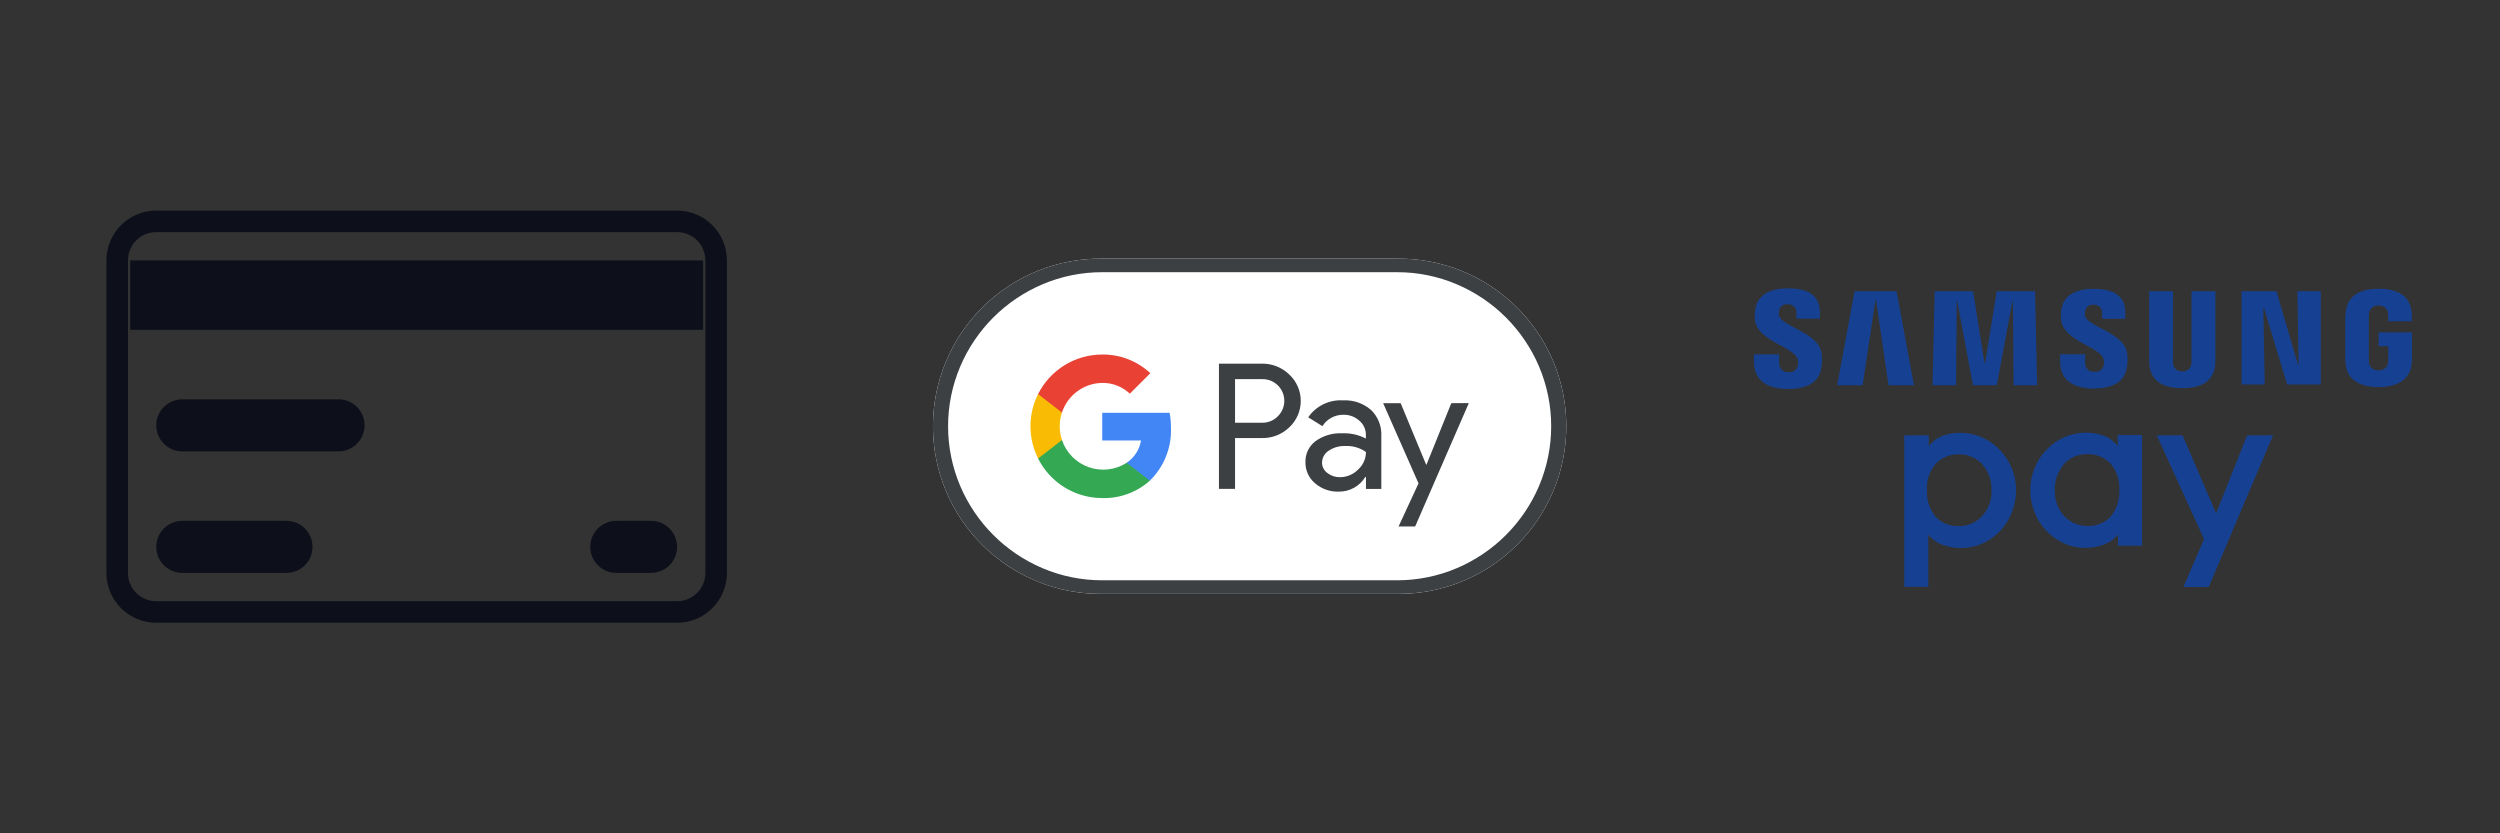 <svg width="174" height="58" viewBox="0 0 174 58" fill="none" xmlns="http://www.w3.org/2000/svg">
<rect x="0" y="0" width="174" height="58" fill="#333333" stroke="none"/>
<path fill-rule="evenodd" clip-rule="evenodd" d="M9.062 18.125H48.938V22.958H9.062V18.125Z" fill="#0D101A"/>
<path fill-rule="evenodd" clip-rule="evenodd" d="M10.875 29.604C10.875 28.603 11.687 27.792 12.688 27.792H23.562C24.564 27.792 25.375 28.603 25.375 29.604C25.375 30.605 24.564 31.417 23.562 31.417H12.688C11.687 31.417 10.875 30.605 10.875 29.604Z" fill="#0D101A"/>
<path fill-rule="evenodd" clip-rule="evenodd" d="M10.875 38.062C10.875 37.062 11.687 36.25 12.688 36.25H19.938C20.939 36.25 21.75 37.062 21.75 38.062C21.75 39.063 20.939 39.875 19.938 39.875H12.688C11.687 39.875 10.875 39.063 10.875 38.062Z" fill="#0D101A"/>
<path fill-rule="evenodd" clip-rule="evenodd" d="M41.083 38.062C41.083 37.062 41.895 36.25 42.896 36.25H45.312C46.313 36.25 47.125 37.062 47.125 38.062C47.125 39.063 46.313 39.875 45.312 39.875H42.896C41.895 39.875 41.083 39.063 41.083 38.062Z" fill="#0D101A"/>
<path d="M47.125 15.406H10.875C9.373 15.406 8.156 16.623 8.156 18.125V39.875C8.156 41.377 9.373 42.594 10.875 42.594H47.125C48.627 42.594 49.844 41.377 49.844 39.875V18.125C49.844 16.623 48.627 15.406 47.125 15.406Z" stroke="#0D101A" stroke-width="1.5"/>
<path d="M97.241 18H76.708C75.167 17.986 73.638 18.277 72.21 18.857C70.782 19.437 69.483 20.294 68.388 21.379C67.294 22.463 66.424 23.754 65.831 25.177C65.238 26.599 64.933 28.125 64.933 29.666C64.933 31.208 65.238 32.734 65.831 34.156C66.424 35.579 67.294 36.87 68.388 37.954C69.483 39.039 70.782 39.896 72.21 40.476C73.638 41.056 75.167 41.347 76.708 41.333H97.241C98.782 41.347 100.311 41.056 101.739 40.476C103.167 39.896 104.466 39.039 105.561 37.954C106.655 36.87 107.524 35.579 108.118 34.156C108.711 32.734 109.016 31.208 109.016 29.666C109.016 28.125 108.711 26.599 108.118 25.177C107.524 23.754 106.655 22.463 105.561 21.379C104.466 20.294 103.167 19.437 101.739 18.857C100.311 18.277 98.782 17.986 97.241 18V18Z" fill="white"/>
<path fill-rule="evenodd" clip-rule="evenodd" d="M76.708 18H97.241C98.782 17.986 100.311 18.277 101.739 18.857C103.167 19.437 104.466 20.294 105.561 21.379C106.655 22.463 107.524 23.754 108.118 25.177C108.711 26.599 109.016 28.125 109.016 29.666C109.016 31.208 108.711 32.734 108.118 34.156C107.524 35.579 106.655 36.87 105.561 37.954C104.466 39.039 103.167 39.896 101.739 40.476C100.311 41.056 98.782 41.347 97.241 41.333H76.708C75.167 41.347 73.638 41.056 72.21 40.476C70.782 39.896 69.483 39.039 68.388 37.954C67.294 36.87 66.424 35.579 65.831 34.156C65.238 32.734 64.933 31.208 64.933 29.666C64.933 28.125 65.238 26.599 65.831 25.177C66.424 23.754 67.294 22.463 68.388 21.379C69.483 20.294 70.782 19.437 72.21 18.857C73.638 18.277 75.167 17.986 76.708 18ZM101.4 19.791C100.085 19.231 98.67 18.943 97.241 18.945H76.708C75.279 18.943 73.864 19.231 72.549 19.791C69.976 20.886 67.927 22.934 66.832 25.507C66.274 26.823 65.986 28.237 65.986 29.666C65.986 31.096 66.274 32.51 66.832 33.826C67.927 36.399 69.976 38.447 72.549 39.542C73.864 40.102 75.279 40.39 76.708 40.388H97.241C98.67 40.39 100.085 40.102 101.4 39.542C103.973 38.447 106.022 36.399 107.117 33.826C107.675 32.51 107.963 31.096 107.963 29.666C107.963 28.237 107.675 26.823 107.117 25.507C106.022 22.934 103.973 20.886 101.4 19.791V19.791Z" fill="#3C4043"/>
<path fill-rule="evenodd" clip-rule="evenodd" d="M85.959 34.024V30.489H87.809C88.162 30.498 88.513 30.438 88.843 30.311C89.172 30.183 89.473 29.992 89.728 29.748C89.982 29.513 90.184 29.228 90.323 28.911C90.462 28.593 90.533 28.251 90.533 27.905C90.533 27.559 90.462 27.217 90.323 26.899C90.184 26.582 89.982 26.297 89.728 26.062C89.474 25.816 89.173 25.623 88.844 25.493C88.514 25.364 88.163 25.302 87.809 25.309H84.839V34.024H85.959ZM85.959 29.424V26.388H87.832C88.135 26.378 88.435 26.461 88.691 26.624C88.947 26.787 89.147 27.023 89.267 27.302C89.387 27.581 89.419 27.89 89.361 28.188C89.303 28.485 89.156 28.759 88.94 28.972C88.796 29.119 88.624 29.235 88.433 29.313C88.242 29.39 88.038 29.427 87.832 29.422L85.959 29.424Z" fill="#3C4043"/>
<path fill-rule="evenodd" clip-rule="evenodd" d="M95.421 28.529C94.878 28.063 94.176 27.824 93.461 27.864C92.992 27.837 92.524 27.931 92.102 28.138C91.68 28.344 91.318 28.656 91.052 29.043L92.038 29.661C92.195 29.412 92.414 29.208 92.674 29.069C92.933 28.93 93.225 28.861 93.519 28.868C93.919 28.862 94.307 29.008 94.604 29.276C94.75 29.396 94.867 29.548 94.947 29.72C95.027 29.891 95.067 30.079 95.065 30.268V30.524C94.56 30.261 93.995 30.134 93.426 30.157C92.76 30.122 92.101 30.316 91.559 30.705C91.333 30.876 91.151 31.099 91.029 31.354C90.907 31.61 90.849 31.892 90.859 32.175C90.854 32.452 90.912 32.727 91.027 32.979C91.142 33.231 91.312 33.455 91.524 33.633C91.981 34.029 92.571 34.237 93.175 34.217C93.545 34.223 93.91 34.132 94.234 33.954C94.558 33.775 94.831 33.516 95.024 33.2H95.071V34.028H96.139V30.349C96.156 30.012 96.101 29.675 95.977 29.361C95.853 29.047 95.664 28.764 95.421 28.529V28.529ZM92.388 32.922C92.272 32.84 92.177 32.73 92.112 32.603C92.046 32.477 92.013 32.336 92.014 32.193C92.017 32.029 92.061 31.867 92.141 31.724C92.222 31.58 92.336 31.459 92.475 31.37C92.81 31.144 93.209 31.029 93.613 31.043C94.132 31.013 94.646 31.159 95.071 31.458C95.071 31.691 95.021 31.92 94.926 32.132C94.83 32.344 94.691 32.534 94.517 32.688C94.352 32.854 94.156 32.986 93.939 33.076C93.723 33.166 93.491 33.213 93.257 33.213C92.942 33.218 92.636 33.116 92.388 32.922V32.922Z" fill="#3C4043"/>
<path d="M102.229 28.057L98.495 36.643H97.34L98.729 33.643L96.267 28.061H97.486L99.26 32.342H99.283L101.01 28.061L102.229 28.057Z" fill="#3C4043"/>
<path d="M81.5 29.784C81.501 29.432 81.469 29.08 81.407 28.733H76.716V30.658H79.416C79.364 30.971 79.249 31.27 79.077 31.537C78.905 31.803 78.68 32.032 78.416 32.208V33.457H80.025C80.513 32.981 80.897 32.409 81.151 31.776C81.405 31.144 81.524 30.465 81.5 29.784V29.784Z" fill="#4285F4"/>
<path d="M78.417 32.209C78.029 32.458 77.59 32.615 77.133 32.668C76.676 32.722 76.212 32.67 75.778 32.517C75.343 32.365 74.949 32.115 74.626 31.787C74.303 31.459 74.058 31.062 73.912 30.625H72.251V31.913C72.667 32.74 73.305 33.436 74.094 33.922C74.883 34.408 75.791 34.665 76.717 34.665C77.934 34.7 79.118 34.267 80.027 33.457L78.417 32.209Z" fill="#34A853"/>
<path d="M73.755 29.669C73.755 29.344 73.808 29.021 73.912 28.713V27.425H72.252C71.902 28.122 71.72 28.89 71.72 29.669C71.72 30.449 71.902 31.218 72.252 31.914L73.912 30.625C73.808 30.317 73.755 29.994 73.755 29.669V29.669Z" fill="#FABB05"/>
<path d="M76.717 26.651C77.43 26.64 78.118 26.909 78.635 27.4L80.061 25.975C79.156 25.126 77.958 24.66 76.717 24.675C75.791 24.675 74.883 24.932 74.094 25.418C73.305 25.904 72.667 26.6 72.251 27.427L73.912 28.716C74.105 28.122 74.479 27.603 74.983 27.233C75.486 26.862 76.092 26.659 76.717 26.651Z" fill="#E94235"/>
<path fill-rule="evenodd" clip-rule="evenodd" d="M132.537 30.3V40.84H134.211V37.2C134.483 37.556 134.86 37.817 135.289 37.945C136.156 38.238 137.1 38.202 137.942 37.845C138.413 37.638 138.839 37.341 139.195 36.969C139.551 36.598 139.83 36.16 140.016 35.68C140.213 35.196 140.315 34.678 140.316 34.155C140.323 33.626 140.225 33.1 140.027 32.609C139.83 32.117 139.537 31.67 139.165 31.293C138.81 30.919 138.381 30.623 137.907 30.422C137.432 30.222 136.92 30.121 136.405 30.127C136.026 30.127 135.65 30.188 135.291 30.307C134.869 30.442 134.501 30.709 134.242 31.069V30.3H132.537ZM134.745 32.262C134.952 32.049 135.202 31.882 135.477 31.771C135.753 31.66 136.048 31.608 136.345 31.617V31.622C136.643 31.616 136.94 31.672 137.215 31.787C137.49 31.902 137.739 32.072 137.945 32.288C138.4 32.806 138.637 33.48 138.609 34.169C138.627 34.828 138.384 35.467 137.933 35.948C137.73 36.16 137.485 36.329 137.215 36.444C136.944 36.559 136.653 36.617 136.359 36.616C136.057 36.633 135.754 36.585 135.472 36.474C135.19 36.364 134.935 36.193 134.725 35.975C134.292 35.444 134.074 34.769 134.113 34.085C134.081 33.417 134.307 32.762 134.745 32.257V32.262Z" fill="#164193"/>
<path d="M151.969 40.85L153.4 37.521L150.113 30.3H151.905L154.243 35.726L156.4 30.3H158.2L153.727 40.85H151.969Z" fill="#164193"/>
<path fill-rule="evenodd" clip-rule="evenodd" d="M147.414 37.19V37.981H149.087V30.281H147.387V31.056C147.128 30.695 146.759 30.427 146.335 30.294C145.977 30.174 145.602 30.113 145.224 30.113C144.708 30.108 144.197 30.208 143.722 30.409C143.246 30.61 142.818 30.906 142.462 31.28C142.09 31.657 141.796 32.104 141.598 32.595C141.4 33.087 141.302 33.612 141.31 34.142C141.311 34.665 141.412 35.182 141.61 35.666C141.99 36.631 142.734 37.408 143.681 37.829C144.143 38.032 144.643 38.134 145.147 38.129C145.552 38.13 145.954 38.062 146.337 37.929C146.765 37.802 147.142 37.543 147.414 37.19V37.19ZM143.014 34.158C142.985 33.47 143.221 32.797 143.675 32.278V32.272C143.881 32.056 144.13 31.886 144.405 31.772C144.681 31.657 144.977 31.601 145.275 31.607C145.573 31.596 145.87 31.648 146.146 31.759C146.423 31.87 146.673 32.038 146.881 32.252C147.314 32.757 147.538 33.409 147.506 34.074C147.546 34.759 147.328 35.434 146.894 35.965C146.684 36.183 146.43 36.353 146.148 36.464C145.866 36.575 145.564 36.623 145.262 36.606C144.968 36.608 144.677 36.549 144.406 36.434C144.136 36.319 143.892 36.15 143.689 35.937C143.239 35.456 142.998 34.816 143.018 34.158H143.014Z" fill="#164193"/>
<path d="M159.984 25.413L159.9 20.274H161.524V26.758H159.186L157.573 21.436H157.529L157.623 26.758H156.015V20.274H158.442L159.949 25.413H159.984Z" fill="#164193"/>
<path d="M130.532 20.879L129.637 26.816H127.868L129.08 20.274H132L133.21 26.816H131.444L130.57 20.879H130.532Z" fill="#164193"/>
<path d="M138.163 25.281L138.972 20.274H141.64L141.785 26.816H140.148L140.1 20.935H140.07L138.977 26.816H137.32L136.22 20.935H136.185L136.144 26.816H134.506L134.654 20.274H137.325L138.125 25.281H138.163Z" fill="#164193"/>
<path d="M151.887 25.845C152.031 25.859 152.175 25.819 152.292 25.732C152.408 25.646 152.488 25.52 152.517 25.378C152.528 25.294 152.533 25.209 152.53 25.124V20.274H154.192V24.966C154.192 25.088 154.179 25.332 154.174 25.398C154.063 26.62 153.092 27.014 151.887 27.014C150.682 27.014 149.719 26.62 149.6 25.4C149.587 25.256 149.582 25.112 149.585 24.968V20.274H151.242V25.116C151.236 25.201 151.241 25.286 151.254 25.37C151.281 25.514 151.361 25.643 151.478 25.731C151.595 25.819 151.741 25.86 151.887 25.845Z" fill="#164193"/>
<path d="M125.113 24.971C125.164 25.128 125.168 25.296 125.126 25.456C125.096 25.598 125.012 25.722 124.893 25.804C124.774 25.887 124.628 25.921 124.485 25.899C124.401 25.909 124.317 25.9 124.237 25.874C124.157 25.848 124.083 25.805 124.021 25.748C123.959 25.691 123.91 25.622 123.878 25.544C123.845 25.467 123.829 25.383 123.832 25.299V24.664H122.076V25.172C122.076 26.636 123.222 27.072 124.45 27.072C125.678 27.072 126.613 26.672 126.765 25.58C126.826 25.224 126.826 24.861 126.765 24.505C126.491 23.13 124.005 22.726 123.82 21.964C123.794 21.851 123.794 21.733 123.82 21.62C123.843 21.483 123.919 21.36 124.031 21.278C124.143 21.195 124.282 21.159 124.42 21.178C124.5 21.171 124.581 21.181 124.657 21.207C124.733 21.234 124.802 21.277 124.86 21.333C124.918 21.389 124.963 21.457 124.993 21.532C125.022 21.607 125.035 21.688 125.03 21.768V22.177H126.664V21.717C126.664 20.291 125.393 20.068 124.453 20.068C123.291 20.068 122.341 20.454 122.166 21.524C122.112 21.814 122.112 22.111 122.166 22.401C122.453 23.743 124.778 24.126 125.116 24.973" fill="#164193"/>
<path d="M146.4 24.964C146.449 25.119 146.454 25.284 146.415 25.441C146.384 25.58 146.302 25.701 146.185 25.782C146.068 25.862 145.925 25.895 145.785 25.874C145.702 25.885 145.618 25.878 145.538 25.853C145.458 25.828 145.384 25.787 145.322 25.731C145.259 25.675 145.21 25.606 145.177 25.53C145.143 25.453 145.127 25.37 145.129 25.286V24.656H143.389V25.164C143.389 26.613 144.525 27.042 145.745 27.042C146.914 27.042 147.877 26.642 148.032 25.563C148.093 25.21 148.093 24.849 148.032 24.496C147.76 23.144 145.3 22.742 145.119 21.977C145.097 21.866 145.097 21.753 145.119 21.642C145.144 21.508 145.219 21.388 145.329 21.307C145.439 21.226 145.576 21.19 145.712 21.207C145.791 21.2 145.871 21.21 145.945 21.237C146.02 21.263 146.088 21.305 146.145 21.361C146.202 21.416 146.247 21.483 146.275 21.557C146.304 21.631 146.317 21.71 146.312 21.789V22.189H147.919V21.734C147.919 20.323 146.648 20.102 145.736 20.102C144.584 20.102 143.636 20.478 143.471 21.54C143.413 21.828 143.418 22.126 143.484 22.412C143.766 23.741 146.066 24.123 146.399 24.953" fill="#164193"/>
<path d="M165.54 25.769C165.69 25.787 165.842 25.749 165.965 25.662C166.089 25.574 166.175 25.444 166.208 25.296C166.219 25.212 166.224 25.127 166.224 25.042V24.094H165.555V23.136H167.873V24.892C167.873 25.038 167.863 25.183 167.848 25.327C167.741 26.511 166.706 26.941 165.542 26.941C164.378 26.941 163.357 26.511 163.255 25.327C163.237 25.183 163.228 25.037 163.23 24.892V22.145C163.231 22.002 163.241 21.858 163.26 21.716C163.403 20.486 164.391 20.097 165.548 20.097C166.705 20.097 167.731 20.483 167.848 21.716C167.863 21.858 167.867 22.002 167.86 22.145V22.359H166.221V21.993C166.221 21.907 166.214 21.822 166.198 21.738C166.167 21.592 166.083 21.462 165.961 21.375C165.84 21.288 165.69 21.249 165.542 21.266C165.395 21.253 165.248 21.293 165.129 21.38C165.01 21.467 164.926 21.594 164.894 21.738C164.875 21.84 164.866 21.945 164.869 22.049V25.042C164.867 25.127 164.871 25.212 164.882 25.296C164.915 25.444 165.002 25.575 165.126 25.662C165.25 25.75 165.402 25.788 165.553 25.769" fill="#164193"/>
</svg>
